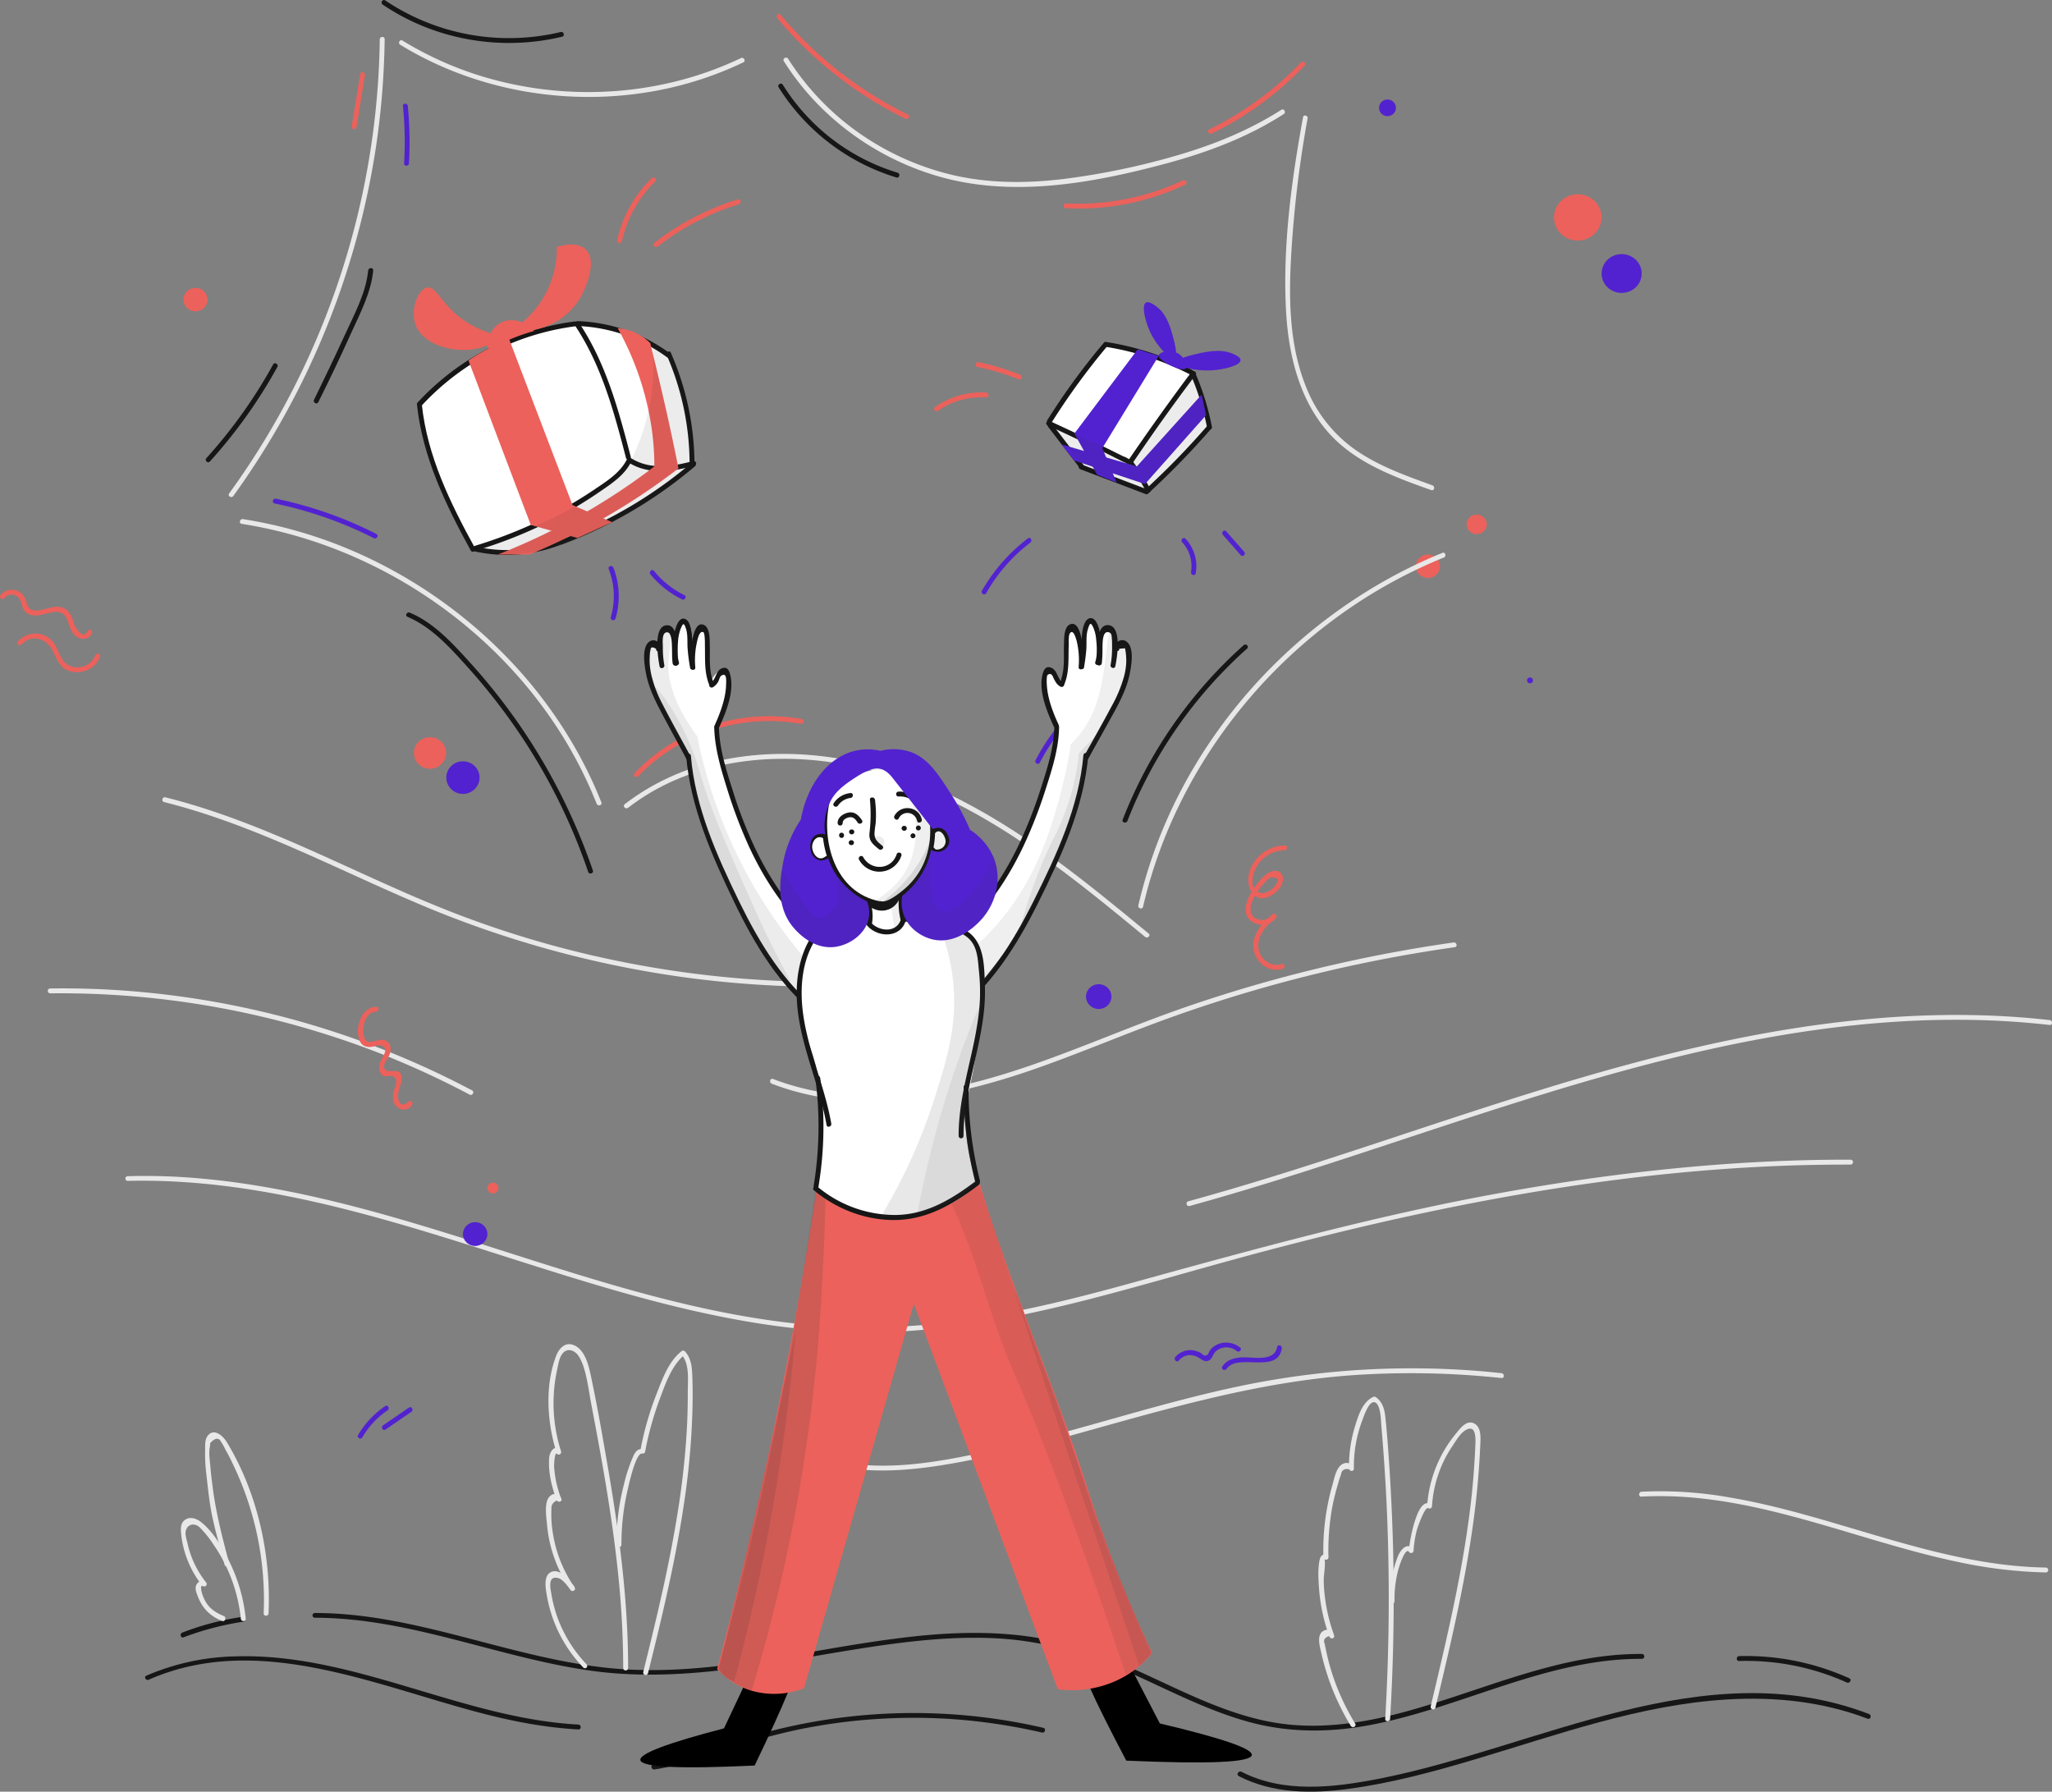 <svg xmlns="http://www.w3.org/2000/svg" viewBox="0 0 1258.42 1098.66"><rect x="0" y="0" width="1258.42" height="1098.66" fill="#808080" stroke="none"/><title>21</title><g id="Capa_2" data-name="Capa 2"><g id="Capa_1-2" data-name="Capa 1"><path d="M193,992c58.3,0,112.5,24.5,169.6,32.5,55.5,7.7,110.4-5,165-13.6,27.5-4.3,55.3-7.7,83.2-6.3,28.8,1.5,55.5,9.3,81.7,20.9,23.7,10.6,46.9,22.9,72,30,23.9,6.8,48.5,7.1,72.9,2.8,57.4-10.1,110.2-41.4,169.5-41.1a1.5,1.5,0,0,0,0-3c-51.9-.3-99.2,23.4-148.4,36.31-25.6,6.69-52.3,10.3-78.5,5.5-26.5-4.81-50.9-17-75.1-28.2-24-11.1-48.3-20.8-74.7-24.4-27.2-3.7-54.7-2.1-81.8,1.5-55,7.1-109.7,22.1-165.5,18.69-64.5-4-124.6-34.5-189.7-34.5a1.45,1.45,0,1,0-.2,2.9Z" fill="#161616"/><path d="M112.6,1004a178.66,178.66,0,0,1,36.7-9.6c1.9-.3,1.1-3.2-.8-2.9a166.75,166.75,0,0,0-36.7,9.6c-1.8.7-1,3.6.8,2.9Z" fill="#161616"/><path d="M91.2,1030c67-29.5,139.3,3.8,204.8,20.7,19.2,5,38.8,8.7,58.7,9.8,1.9.1,1.9-2.9,0-3-72.2-3.9-137.8-44.2-210.9-41.8a145.12,145.12,0,0,0-54,11.8c-1.8.7-.3,3.3,1.4,2.5Z" fill="#161616"/><path d="M401.4,1085c15.4-2.3,30-7.4,44.7-12.4a382.5,382.5,0,0,1,44.3-12.2,351.23,351.23,0,0,1,94.3-6.2,355.32,355.32,0,0,1,54.3,8.2c1.9.4,2.7-2.5.8-2.9a352.73,352.73,0,0,0-187.6,7.9c-17.1,5.5-33.8,12-51.7,14.7-1.8.3-1,3.2.9,2.9Z" fill="#161616"/><path d="M759.7,1089.12c20.8,10.7,44.6,10.9,67.3,7.8,26.3-3.5,52.1-10.5,77.6-18.1,50.7-15.1,101.2-33.5,154.5-36.7,29.3-1.8,58.8,1.31,86.3,11.81,1.8.69,2.6-2.2.8-2.9-100.7-38.6-202.7,20.5-300.5,39.69-27.7,5.4-58.4,9.1-84.4-4.3-1.8-.8-3.3,1.8-1.6,2.7Z" fill="#161616"/><path d="M1066.6,1018.52a150.27,150.27,0,0,1,66,13.2c1.7.8,3.3-1.8,1.5-2.6a153.71,153.71,0,0,0-67.5-13.6c-2,.1-2,3.1,0,3Z" fill="#161616"/><path d="M359.7,1020.52a82.53,82.53,0,0,1-17.8-28.6,83.57,83.57,0,0,1-3.8-14.7c-.5-3-2.5-11.4,4.4-9.5,2.7.8,5.8,5,7.3,7.2,1.1,1.6,3.7.1,2.6-1.5a80.2,80.2,0,0,1-11.5-24.6,88.09,88.09,0,0,1-2.5-13.6c-.2-2.2-.3-4.4-.3-6.7,0-1.1,0-2.2.1-3.3-.2-2.2.8-3.9,3.2-5.1,1-.3,1.9-.5,2.9-.8a69.28,69.28,0,0,1-3.6-12.59c-.4-2.41-.7-4.91-.9-7.41,0-.29.2-9.5,1.8-7.79a1.51,1.51,0,0,0,2.5-1.5,96.74,96.74,0,0,1-2.5-49.8c.7-3.2,1.3-7.91,3.6-10.5,3-3.41,7.3-1.6,9.5,1.59a26.55,26.55,0,0,1,3.1,6.6c2.5,7.6,3.4,15.8,4.9,23.6,6.5,34.1,12.7,68.3,16.3,102.9a569.8,569.8,0,0,1,3.2,58.4,1.5,1.5,0,0,0,3,0c0-40.5-5.2-80.8-12-120.7-3.4-19.7-6.8-39.6-11-59.2-1.4-6.4-3.7-15.6-10.6-18.2-5.1-1.9-8.8,2.2-10.5,6.6-7.1,18.4-5.6,40.9.2,59.4.8-.5,1.7-1,2.5-1.5-3.7-3.8-6.7,1.1-7,4.6-.7,8.7,1.5,18,4.6,26,.7,1.8,3.5,1.1,2.9-.8a4.18,4.18,0,0,0-6.8-1.8c-4,3.3-2.5,12.6-2.1,16.9a82.87,82.87,0,0,0,14.4,40.5c.9-.5,1.7-1,2.6-1.5-2.6-3.7-8.7-11.4-14.1-9.3s-3.6,10.6-2.9,14.8a84.27,84.27,0,0,0,22.2,43.8,1.42,1.42,0,1,0,2.1-1.9Z" fill="#e8e8e8"/><path d="M381.1,947.22a147.72,147.72,0,0,1,2.8-29c.8-3.7,5.6-27.6,9.9-26.9.7.1,1.7-.2,1.8-1a195.9,195.9,0,0,1,8.5-31.1c3.6-9.6,7.6-22,15.9-28.6h-2.1c5.3,5.8,3.8,16.3,3.9,23.6,0,8-.2,16-.7,24.1a496.09,496.09,0,0,1-5.7,50.3c-5.2,32.5-13,64.6-20.9,96.6a1.5,1.5,0,0,0,2.9.8c8.6-34.5,16.9-69,22.1-104.2a471.14,471.14,0,0,0,4.9-50.2c.4-9,.5-18,.2-27-.2-5.8-.5-11.6-4.6-16a1.54,1.54,0,0,0-2.1,0c-8,6.3-11.8,17.3-15.4,26.5a188.46,188.46,0,0,0-9.8,34.5c.6-.3,1.2-.7,1.8-1-3.1-.5-4.7,1.3-6,4a100.41,100.41,0,0,0-5.9,17.8,145.06,145.06,0,0,0-4.6,37.1c.1,1.6,3.1,1.6,3.1-.3Z" fill="#e8e8e8"/><path d="M831.1,1056.92a143.78,143.78,0,0,1-12.5-25.9,131.5,131.5,0,0,1-3.9-12.6c-.6-2.3-1.1-4.6-1.6-6.9-.2-1.1-.5-2.3-.7-3.5-1-2.4,0-4,2.9-4.8,1-.1,2-.3,2.9-.4a105,105,0,0,1-5.6-22.9,90.44,90.44,0,0,1-.8-11.6c0-1.9,1.4-11.1.3-12.3a1.54,1.54,0,0,0,2.6-1.1,149.1,149.1,0,0,1,1.9-28.3c.7-4.3,1.7-8.5,2.8-12.7l1.8-6.3c.4-1.2.8-2.4,1.2-3.5.4-2.6,2-3.7,5-3.2.6,1.5,3,1.4,2.9-.4a79.16,79.16,0,0,1,4.9-28.9c.9-2.3,3.8-11.6,7.2-11.8,4.4-.2,4.5,11.7,4.7,14.1,1.7,19.7,3,39.5,3.7,59.3q2.25,60.45-1.3,120.8c-.1,1.9,2.9,1.9,3,0q3.15-52.95,1.8-105.9c-.5-17.5-1.3-35-2.5-52.4-.6-8.6-1.2-17.1-2.1-25.7-.5-5.3-1.5-10.2-6.1-13.4a1.59,1.59,0,0,0-1.5,0c-6.5,3.1-9,11.1-11,17.6a84,84,0,0,0-3.8,26.4c1-.1,2-.3,2.9-.4a4.67,4.67,0,0,0-6.6-2.6c-4.4,2-5.5,9.9-6.7,13.8a146,146,0,0,0-5.3,43.6c.9-.4,1.7-.7,2.6-1.1l-.5-.5a1.39,1.39,0,0,0-1.5-.4c-2.2.8-2.7,2.2-3.1,4.4-.9,5.3-.6,11.1-.2,16.4a108.68,108.68,0,0,0,6.4,29.8c.5,1.5,3.1,1.4,2.9-.4a4.27,4.27,0,0,0-6.5-3.2c-4.7,2.5-2.1,10.2-1.3,14a147.55,147.55,0,0,0,18,44.3c1.1,1.7,3.7.2,2.7-1.4Z" fill="#e8e8e8"/><path d="M855.2,981.92a71.72,71.72,0,0,1,1.5-16,57.48,57.48,0,0,1,2-7.1c.3-.8,3.5-10,5.4-7.2a1.52,1.52,0,0,0,2.8-.8,62,62,0,0,1,2.1-12.9c.5-1.8,4.9-14.3,6.9-13.1a1.53,1.53,0,0,0,2.3-1.3,74,74,0,0,1,6.2-25.4,67.91,67.91,0,0,1,6.2-11.2c1.9-2.9,4.8-7.8,7.8-9.7,7.8-5,6.4,7.2,6.3,10.8-.2,4.5-.5,9-.8,13.6-.7,9.7-1.7,19.3-3,28.9-5.2,39.1-14.4,77.5-23.5,115.8-.4,1.9,2.4,2.7,2.9.8,8.6-35.9,17.2-71.9,22.5-108.5a512.3,512.3,0,0,0,5-52.5c.2-4.2.8-11-3.8-13.3-4.8-2.4-8.8,3.5-11.4,6.6a78,78,0,0,0-17.4,44.3c.8-.4,1.5-.9,2.3-1.3-8.6-5.5-13.3,24.1-13.5,28.6.9-.3,1.9-.5,2.8-.8-3.4-5-7.7-.1-9.3,3.6a71.66,71.66,0,0,0-5.2,28.2c-.1,1.8,2.9,1.8,2.9-.1Z" fill="#e8e8e8"/><path d="M137.2,990.92c-4-1.6-7.8-3.9-10.3-7.5a23.4,23.4,0,0,1-2.7-5.5c-.2-.4-2.1-6.5.3-5.3a1.51,1.51,0,0,0,1.8-2.4,58.38,58.38,0,0,1-11.2-23.4c-.5-2.3-1.7-5.6-1.2-7.9,1-4.6,5.6-5.2,8.6-2.3a67,67,0,0,1,8.5,10.6,97.82,97.82,0,0,1,16.7,45.4c.2,1.9,3.2,1.9,3,0a102,102,0,0,0-8.6-32c-4.3-9.4-10.6-20.8-18.8-27.3-2.7-2.1-6.5-3.5-9.6-1.5-3.6,2.2-2.8,7.1-2.4,10.6a61.08,61.08,0,0,0,12.9,30.1l1.8-2.4c-1.7-.8-3.5-.9-4.9.7-2.1,2.3-.8,5.5.2,8,2.8,7.5,7.6,12.2,15,15.2,1.9.5,2.7-2.4.9-3.1Z" fill="#e8e8e8"/><path d="M140.5,958.52c-4.1-15.6-8.1-30.8-10.1-46.8-.5-3.8-1-7.7-1.3-11.5s-1.3-9.6-.3-13.4c0-.6.1-1.3.1-1.9,3.1-3.4,5.4-3.6,6.9-.4a29.75,29.75,0,0,1,2.4,4.3c1.9,3.3,3.6,6.7,5.2,10.2a191.42,191.42,0,0,1,18.3,90.3c-.1,1.9,2.9,1.9,3,0,1.6-36.1-6.8-74-25.6-105-2.3-3.8-7.9-9-11.8-3.8-1.7,2.2-1.5,5.8-1.5,8.4a99.37,99.37,0,0,0,.8,15.4c1,9,1.9,18.2,3.9,27.1,2.1,9.5,4.8,18.8,7.3,28.2.3,1.5,3.2.7,2.7-1.1Z" fill="#e8e8e8"/><path d="M78.5,724.12c66.1-1.6,130.5,15.1,193.2,34.4s124.9,41.7,189.9,52.4c32.6,5.4,65.7,7.5,98.7,5,36.3-2.7,72-10.1,107.2-19.1,35.9-9.2,71.4-19.9,107.3-29.4s72.2-18.3,108.7-25.8c73.7-15.2,148.6-25.4,224-27.2,9.1-.2,18.3-.3,27.4-.3a1.5,1.5,0,0,0,0-3c-73.9-.2-147.6,8-220.3,21.41-73.3,13.59-144.9,33.29-216.7,53.09-35.6,9.91-71.5,19-108.1,24.2a410.85,410.85,0,0,1-105.1,1.41c-65.8-7.6-128.9-29.2-191.7-49.1-62-19.6-125.3-38.3-190.6-40.8-8-.3-16-.3-24-.1a1.45,1.45,0,1,0,.1,2.89Z" fill="#e8e8e8"/><path d="M729.5,739.52c68.3-18.8,134.9-42.9,202.5-64.1,67.4-21.2,136.2-39.7,206.7-46.9,39.3-4,79-4.5,118.3,0,1.9.2,1.9-2.8,0-3-69.8-7.9-140.3-.2-208.6,14.9-69.3,15.3-136.5,38.2-203.8,60.4-38.4,12.7-76.8,25.1-115.8,35.8a1.49,1.49,0,1,0,.7,2.9Z" fill="#e8e8e8"/><path d="M509.6,898.32c25.6,5.9,52,3.2,77.6-1.5,26.8-4.9,53.1-11.9,79.4-19.3,53-14.8,105.7-29.9,160.8-34.1a520.38,520.38,0,0,1,93.4,1.6c1.9.2,1.9-2.8,0-3a513.43,513.43,0,0,0-161.2,8.1c-52.7,11.1-103.7,29.1-156.3,40.4-30.3,6.5-62.1,12-92.8,4.9-2-.4-2.8,2.5-.9,2.9Z" fill="#e8e8e8"/><path d="M1006.7,917.72c67-3.6,129,26.3,193.3,39.9a286.87,286.87,0,0,0,54.6,6.6,1.5,1.5,0,0,0,0-3c-66.9-1.1-128.2-31.8-193.4-42.9a242.67,242.67,0,0,0-54.5-3.6c-1.9.2-2,3.2,0,3Z" fill="#e8e8e8"/><path d="M30.8,609.12a539.88,539.88,0,0,1,203,37.1,541.91,541.91,0,0,1,54.2,25c1.7.9,3.2-1.7,1.5-2.6a538.67,538.67,0,0,0-198.4-59.9,527.88,527.88,0,0,0-60.3-2.6,1.5,1.5,0,0,0,0,3Z" fill="#e8e8e8"/><path d="M100.6,491.82c54.7,13.7,104.6,40.6,156.3,62.5a638.33,638.33,0,0,0,163.1,45,635.27,635.27,0,0,0,95.5,5.7,1.5,1.5,0,0,0,0-3,634.05,634.05,0,0,1-170.7-20.7,628.34,628.34,0,0,1-80.1-27c-25.9-10.7-51.3-22.9-76.9-34.2-28.1-12.4-56.6-23.8-86.4-31.2-1.8-.5-2.6,2.4-.8,2.9Z" fill="#e8e8e8"/><path d="M473.3,664.52c51.9,20,108.9,9.1,159.8-8.5,27.4-9.5,54-20.9,81.2-30.8q40.05-14.55,81.3-25.2a882.35,882.35,0,0,1,96.6-19.2c1.9-.3,1.1-3.2-.8-2.9a886.44,886.44,0,0,0-165.4,40c-52.8,18.3-103.9,44.2-159.8,52.1-30.9,4.4-62.8,2.9-92.1-8.4-1.8-.7-2.6,2.2-.8,2.9Z" fill="#e8e8e8"/><ellipse cx="283.9" cy="476.82" rx="10.2" ry="10" fill="#5222d0"/><ellipse cx="673.8" cy="611.12" rx="7.8" ry="7.6" fill="#5222d0"/><ellipse cx="850.9" cy="66.12" rx="5.2" ry="5.1" fill="#5222d0"/><ellipse cx="291.4" cy="756.72" rx="7.5" ry="7.3" fill="#5222d0"/><circle cx="938.3" cy="417.22" r="1.8" fill="#5222d0"/><ellipse cx="263.7" cy="461.72" rx="9.9" ry="9.7" fill="#ec615b"/><path d="M273.6,438.72v0Z" fill="#ec615b"/><ellipse cx="302.3" cy="728.52" rx="3.4" ry="3.3" fill="#ec615b"/><ellipse cx="119.9" cy="183.72" rx="7.4" ry="7.2" fill="#ec615b"/><path d="M831.8,29.92v0Z" fill="#ec615b"/><ellipse cx="875.7" cy="347.22" rx="7.4" ry="7.2" fill="#ec615b"/><ellipse cx="905.6" cy="321.52" rx="6.2" ry="6" fill="#ec615b"/><path d="M230.6,617.42c-9.2.2-13.1,13-10.1,20.6,1.4,3.5,4.5,4.4,8,3.8,1.1-.2,2.5-.9,3.7-.9,4.7.3,4.6,3.2,3.2,6-1,2-2.1,3.6-2.6,5.8-.6,2.8-.1,5.9,2.8,7.1,1.6.7,3.5-.5,4.9,0,5,1.6,1,7.9.6,11-.4,3.4.5,7.3,3.8,8.9a5.87,5.87,0,0,0,7.9-2.4c.9-1.7-1.7-3.2-2.6-1.5-3.4,2.7-5.4,1.7-6.2-3.2a13.36,13.36,0,0,1,.6-4c.5-2.2,1.5-4.2,1.7-6.5.1-1.6,0-3.3-1.2-4.5-2.4-2.2-8.2,1-9.5-2.9-.8-2.4,2.8-6.4,3.5-8.6,1.4-4.3-.3-8.6-5.4-8.5-4.2.1-9.2,4.4-10.7-3.1-1.1-5.2,1.4-14.1,7.8-14.2,1.7,0,1.8-3-.2-2.9Z" fill="#ec615b"/><path d="M787.9,518.42c-10.1.2-19.5,7.2-21.9,17.2-2.1,8.7,3.3,19.1,13.2,13.7,3.5-1.9,7-5.3,7.6-9.5.4-3.3-1.7-6.1-5.2-5.8-4.9.4-9.4,6.2-12,9.8-3,4.1-6.1,9.8-5.6,15.1,1,9.1,14.1,10.9,18.7,3.7.8-1.2-.8-3-2.1-2.1-6.9,5.3-14.1,14-11.4,23.4,2.1,7.4,10.1,12.7,17.6,10.1,1.8-.6,1-3.5-.8-2.9-6.7,2.3-13.7-3.3-14.3-10.1-.6-7.3,4.9-13.7,10.4-17.9L780,561c-2,3.2-6.5,3.9-9.8,2.2-4.7-2.5-3.4-7.9-1.6-11.9a33.84,33.84,0,0,1,6.2-9.2c1-1.1,3.6-4.1,5-4.3,1.3.3,2.7.7,4,1a7.33,7.33,0,0,1-1.2,3.5c-2.7,4.4-9.5,7.9-13.2,2.8-2.5-3.3-.9-9.5.8-12.8a20.11,20.11,0,0,1,17.5-10.9c2.1-.1,2.1-3.1.2-3Z" fill="#ec615b"/><path d="M2.5,366.92c3.2-3.9,8.7-2.6,10.3,1.9,1,2.7.9,5,3.4,6.9,4.5,3.4,10.5.8,15.3-.2,12.5-2.5,8.4,10,15.5,14.9,3.1,2.2,7.8,1.6,9.4-2,.8-1.7-1.8-3.3-2.6-1.5-2.6,5.8-7.4-1.7-8.2-4-.5-1.4-.8-2.8-1.4-4.1a11.52,11.52,0,0,0-4.1-5.4c-5.6-3.5-11.8.8-17.5.9-6.1.2-5.5-4-7.6-8.1a8.22,8.22,0,0,0-4.3-3.9,8.88,8.88,0,0,0-10.3,2.5c-1.3,1.5.9,3.6,2.1,2.1Z" fill="#ec615b"/><path d="M13.2,395.22c6.3-6.8,15.4-3.6,19.1,3.8,2.3,4.6,3.9,9.6,8.9,11.9,7.6,3.5,17.5-.4,20.1-8.3.6-1.8-2.3-2.6-2.9-.8-1.9,5.8-8.9,8.6-14.5,6.9-6.9-2-7.4-9.9-11.2-14.9-5.2-6.9-15.8-7-21.6-.7-1.3,1.4.8,3.5,2.1,2.1Z" fill="#ec615b"/><path d="M722.9,834.32c3.7-4.3,8.7-4.2,13.2-1.2,1.5,1,3,2,4.9,1.3,2.4-.9,2.8-4.1,4.5-5.7a10,10,0,0,1,12.9-.3c1.5,1.2,3.6-.9,2.1-2.1-5.4-4.5-14.3-4.1-18.6,1.9-.4.6-.9,2.2-1.4,2.5-2.3,1.5-3.2-.8-4.7-1.4a16.5,16.5,0,0,0-4.8-1.4,12.26,12.26,0,0,0-10.3,4.3c-1.1,1.4,1,3.5,2.2,2.1Z" fill="#5222d0"/><path d="M752.2,839.42c6.8-10.1,31.4,3.6,33.9-12.6.3-1.9-2.6-2.7-2.9-.8-1.3,8.5-13.1,6.5-19.1,6.3-5.6-.1-11.2.7-14.5,5.6-1.1,1.6,1.5,3.1,2.6,1.5Z" fill="#5222d0"/><path d="M222.2,881.42a50.27,50.27,0,0,1,15.5-16.6c1.6-1.1.1-3.7-1.5-2.6a56.14,56.14,0,0,0-16.6,17.7c-1,1.6,1.6,3.1,2.6,1.5Z" fill="#5222d0"/><path d="M236.4,876.62c5.3-3.6,10.6-7.3,15.9-10.9,1.6-1.1.1-3.7-1.5-2.6-5.3,3.6-10.6,7.3-15.9,10.9-1.6,1.1-.1,3.7,1.5,2.6Z" fill="#5222d0"/><path d="M232.9,24.12a485.31,485.31,0,0,1-57.6,223,482.5,482.5,0,0,1-34.8,55.5c-1.1,1.6,1.5,3.1,2.6,1.5a491,491,0,0,0,87.6-214.9A491.14,491.14,0,0,0,235.9,24c.1-1.8-2.9-1.8-3,.1Z" fill="#e8e8e8"/><path d="M245.4,27.42c48.8,29.9,109.2,39.1,164.9,26.6a214.06,214.06,0,0,0,45.6-15.8c1.7-.8.2-3.4-1.5-2.6-50.7,24.2-110.6,27.2-163.8,9.6a211.74,211.74,0,0,1-43.7-20.3c-1.6-1.1-3.1,1.5-1.5,2.5Z" fill="#e8e8e8"/><path d="M480.7,37.52c21.3,33.8,55.2,58.8,93.4,70.2,46.1,13.8,95.8,4.7,141.2-7.5,25.3-6.8,50-16.1,72-30.3,1.6-1,.1-3.6-1.5-2.6-19.4,12.4-40.7,21.1-62.7,27.6a447.38,447.38,0,0,1-70.6,14.8c-22.9,2.8-46.2,2.8-68.7-2.5a166.89,166.89,0,0,1-53.5-23.3,161.38,161.38,0,0,1-47-47.9c-1-1.6-3.6-.1-2.6,1.5Z" fill="#e8e8e8"/><path d="M799.1,71.92c-7,38.2-12.4,78.2-10.5,117.1,1.5,31.9,10.2,65.2,36.2,85.8,15.5,12.3,34.4,19.1,52.9,25.7,1.8.7,2.6-2.2.8-2.9-16.3-5.9-33-11.8-47.3-21.8a85.08,85.08,0,0,1-30.1-38.2c-12.3-30.2-10.7-64.5-8.2-96.4a688.37,688.37,0,0,1,9-68.6c.4-1.8-2.5-2.6-2.8-.7Z" fill="#e8e8e8"/><path d="M148.2,321.22c74.6,11.7,143.4,54.4,187.3,115.9a264.15,264.15,0,0,1,30.4,55.7c.7,1.8,3.6,1,2.9-.8-28-70.6-86.5-127-156.4-155.9a280.81,280.81,0,0,0-63.4-17.8c-1.9-.3-2.7,2.6-.8,2.9Z" fill="#e8e8e8"/><path d="M385.2,495.32c35.3-27.4,82.1-34.2,125.4-27.8,46.2,6.8,88.1,29,125.9,55.6,22.8,16,44.3,33.7,65.8,51.4,1.5,1.2,3.6-.9,2.1-2.1-38.8-32-78.2-64.4-123.9-86.1-40.8-19.39-86.8-29.1-131.8-21.39-23.8,4.1-46.4,13.39-65.6,28.19-1.5,1.3.6,3.4,2.1,2.2Z" fill="#e8e8e8"/><path d="M701,556c17.2-74.3,64.1-140.3,126.9-183.2a306.13,306.13,0,0,1,57.5-30.9c1.8-.7,1-3.6-.8-2.9-71.6,29.2-131.5,85.3-165,155a296.61,296.61,0,0,0-21.5,61.2c-.4,1.9,2.5,2.7,2.9.8Z" fill="#e8e8e8"/><path d="M249.9,378.22c15,6.4,26.3,19.1,37,31a374.57,374.57,0,0,1,30.7,39.1,357.32,357.32,0,0,1,43.1,86.3c.6,1.8,3.5,1,2.9-.8a366.38,366.38,0,0,0-44.4-88.4,371,371,0,0,0-30.2-38.3c-10.9-12-22.4-25-37.6-31.4-1.7-.9-3.3,1.7-1.5,2.5Z" fill="#161616"/><path d="M477.5,53.52a130,130,0,0,0,72.2,55.3c1.9.6,2.6-2.3.8-2.9A126.12,126.12,0,0,1,480.1,52c-1-1.7-3.6-.1-2.6,1.5Z" fill="#161616"/><path d="M234.7,2.82c32,21.7,72.5,28.7,110,19.7,1.9-.5,1.1-3.3-.8-2.9A136.2,136.2,0,0,1,236.2.22c-1.6-1-3.1,1.6-1.5,2.6Z" fill="#161616"/><path d="M128.7,283a307.58,307.58,0,0,0,41.4-58c.9-1.7-1.7-3.2-2.6-1.5a305.39,305.39,0,0,1-40.9,57.4c-1.3,1.4.8,3.5,2.1,2.1Z" fill="#161616"/><path d="M225.8,165.82c-1.4,14.2-8.9,27.6-14.7,40.4-6,13.1-12.2,26-18.5,38.9-.9,1.7,1.7,3.2,2.6,1.5q10.5-21,20.2-42.5c5.6-12.3,12.2-24.8,13.5-38.4.1-1.8-2.9-1.8-3.1.1Z" fill="#161616"/><path d="M691.4,503.42a275.29,275.29,0,0,1,73.4-105.7c1.4-1.3-.7-3.4-2.1-2.1a278.8,278.8,0,0,0-74.2,107c-.7,1.8,2.2,2.5,2.9.8Z" fill="#161616"/><path d="M220.9,45.32c-1.7,10.7-3.5,21.4-5.2,32.1-.3,1.9,2.6,2.7,2.9.8,1.7-10.7,3.5-21.4,5.2-32.1.3-1.9-2.6-2.7-2.9-.8Z" fill="#ec615b"/><path d="M476.7,11.22a240.69,240.69,0,0,0,78.6,61.6c1.7.8,3.2-1.7,1.5-2.6a238.3,238.3,0,0,1-78-61.1c-1.2-1.5-3.3.6-2.1,2.1Z" fill="#ec615b"/><path d="M653.8,127.72a153.57,153.57,0,0,0,73.1-14.5c1.7-.8.2-3.4-1.5-2.6a151.11,151.11,0,0,1-71.6,14.1c-2-.1-1.9,2.9,0,3Z" fill="#ec615b"/><path d="M743.1,81.92A199.16,199.16,0,0,0,800,40.32c1.3-1.4-.8-3.5-2.1-2.1a196.68,196.68,0,0,1-56.3,41.1c-1.7.8-.2,3.4,1.5,2.6Z" fill="#ec615b"/><path d="M391.3,476.12c25.2-26.5,63.6-38.7,99.6-32.3,1.9.3,2.7-2.6.8-2.9-37.1-6.6-76.5,5.7-102.5,33.1-1.4,1.3.7,3.5,2.1,2.1Z" fill="#ec615b"/><path d="M168.4,308.72A243.45,243.45,0,0,1,229.3,330c1.7.9,3.2-1.7,1.5-2.6a245.19,245.19,0,0,0-61.6-21.6c-1.9-.4-2.7,2.5-.8,2.9Z" fill="#5222d0"/><path d="M247.1,65a217.86,217.86,0,0,1,.7,35.2c-.1,1.9,2.9,1.9,3,0a229.67,229.67,0,0,0-.7-35.2c-.2-1.9-3.2-1.9-3,0Z" fill="#5222d0"/><path d="M637.7,467.62A119.24,119.24,0,0,1,691.8,415c1.7-.8.2-3.4-1.5-2.6a121.59,121.59,0,0,0-55.2,53.7c-.9,1.7,1.7,3.3,2.6,1.5Z" fill="#5222d0"/><path d="M575.1,252a46.82,46.82,0,0,1,29.7-8.3c1.9.1,1.9-2.9,0-3a49.48,49.48,0,0,0-31.2,8.8c-1.6,1-.1,3.6,1.5,2.5Z" fill="#ec615b"/><path d="M599.4,225a147.48,147.48,0,0,1,25.3,7.6c1.8.7,2.6-2.2.8-2.9a147.48,147.48,0,0,0-25.3-7.6c-1.9-.4-2.7,2.5-.8,2.9Z" fill="#ec615b"/><path d="M381.4,147.92a73.77,73.77,0,0,1,20.4-36.6,1.48,1.48,0,1,0-2.1-2.1,75.89,75.89,0,0,0-21.2,37.9,1.5,1.5,0,0,0,2.9.8Z" fill="#ec615b"/><path d="M403.4,151.12a155.74,155.74,0,0,1,49.8-25.9c1.8-.6,1.1-3.5-.8-2.9a158.83,158.83,0,0,0-51.1,26.6c-1.5,1.3.6,3.4,2.1,2.2Z" fill="#ec615b"/><path d="M373.3,348.92a45.89,45.89,0,0,1,1.3,29.5,1.5,1.5,0,0,0,2.9.8,48.73,48.73,0,0,0-1.3-31.1c-.7-1.8-3.6-1-2.9.8Z" fill="#5222d0"/><path d="M398.9,352.22a59.76,59.76,0,0,0,19.3,15.3c1.7.9,3.2-1.7,1.5-2.6A55.37,55.37,0,0,1,401,350c-1.2-1.4-3.3.7-2.1,2.2Z" fill="#5222d0"/><path d="M725,332.52a21.63,21.63,0,0,1,5.4,18.2c-.3,1.9,2.6,2.7,2.9.8a24.67,24.67,0,0,0-6.2-21.1c-1.3-1.5-3.4.6-2.1,2.1Z" fill="#5222d0"/><path d="M749.9,327.92l11,12.5c1.3,1.5,3.4-.7,2.1-2.1l-11-12.5c-1.2-1.5-3.3.6-2.1,2.1Z" fill="#5222d0"/><path d="M604.8,363.72a102,102,0,0,1,27.1-31c1.5-1.2,0-3.8-1.5-2.6a107.12,107.12,0,0,0-28.2,32.1c-.9,1.7,1.7,3.2,2.6,1.5Z" fill="#5222d0"/><ellipse cx="967.6" cy="133.32" rx="14.6" ry="14.2" fill="#ec615b"/><path d="M1006.8,163.82v0Z" fill="#ec615b"/><ellipse cx="994.5" cy="167.72" rx="12.3" ry="11.9" fill="#5222d0"/><path d="M256.7,247.12c1.4,7.3,3.1,15,5.3,23a271.79,271.79,0,0,0,28,65.3,105.18,105.18,0,0,0,12.6,2.3c7.3.9,19.1,2.4,32.4-1.4,3.2-.9,1.8-.8,15.9-6.6s14.9-5.6,20.3-8c9.2-4,17.5-9.8,33.8-21.1,4.7-3.3,11.2-7.9,18.8-13.6a78,78,0,0,0,1-13.6c-.2-9-2.1-15.5-4.8-24.9-4.3-14.7-7.3-24.7-9.2-31a113.14,113.14,0,0,0-12.6-7,125.54,125.54,0,0,0-41.5-11.7,143.45,143.45,0,0,0-27,4.7c-27.2,7.5-45.9,21.6-57.5,30.5A168.72,168.72,0,0,0,256.7,247.12Z" fill="#fff"/><path d="M679.3,210.42a248.61,248.61,0,0,0-24.6,31c-4,6-7.5,11.8-10.6,17.4,6.1,9.1,12.2,18.2,18.4,27.2,13.7,5.3,27.4,10.6,41.1,16,13-13.6,26.1-27.2,39.1-40.9-3.4-11-6.8-21.9-10.1-32.9a192.42,192.42,0,0,0-23.2-9.9A211.82,211.82,0,0,0,679.3,210.42Z" fill="#fff"/><path d="M255.7,248c3.4,32.2,17.6,61.5,33,89.6.9,1.7,3.5.2,2.6-1.5-15.1-27.5-29.3-56.4-32.6-88.1-.2-1.9-3.2-2-3,0Z" fill="#161616"/><path d="M258.5,248.82a155.42,155.42,0,0,1,94-48.7c1.9-.2,1.9-3.2,0-3a158.87,158.87,0,0,0-96.2,49.5c-1.2,1.5.9,3.6,2.2,2.2Z" fill="#161616"/><path d="M352.7,199.72c16.3,24.5,23.9,53,31.2,81.1a1.5,1.5,0,0,0,2.9-.8c-7.4-28.4-15.1-57.1-31.5-81.8-1.1-1.6-3.7-.1-2.6,1.5Z" fill="#161616"/><path d="M292.2,337.52a279.1,279.1,0,0,0,52.7-21.9,260.4,260.4,0,0,0,24.1-14.9c7-4.8,14.3-9.8,18.1-17.6.9-1.7-1.7-3.2-2.6-1.5-4.1,8.3-12.5,13.5-19.9,18.5s-14.9,9.5-22.7,13.7a280.09,280.09,0,0,1-50.4,20.8c-1.9.6-1.1,3.5.7,2.9Z" fill="#161616"/><path d="M354.3,199.92a98.76,98.76,0,0,1,54.8,19.2c1.6,1.1,3.1-1.5,1.5-2.6a101.07,101.07,0,0,0-56.3-19.6c-1.9-.1-1.9,2.9,0,3Z" fill="#161616"/><path d="M408.9,217.82a167.27,167.27,0,0,1,14,66.2,1.5,1.5,0,0,0,3,0,171.48,171.48,0,0,0-14.5-67.7c-.7-1.8-3.2-.3-2.5,1.5Z" fill="#161616"/><path d="M385.2,283.42c12.4,8,27.1,5.8,40.6,2.2a1.5,1.5,0,0,0-.8-2.9c-12.7,3.4-26.5,5.6-38.2-1.9a1.53,1.53,0,0,0-1.6,2.6Z" fill="#161616"/><path d="M290.6,338a90.76,90.76,0,0,0,53.3-4c1.8-.7,1-3.6-.8-2.9a87.09,87.09,0,0,1-51.7,4c-1.9-.4-2.7,2.5-.8,2.9Z" fill="#161616"/><path d="M344.7,333.82a275.57,275.57,0,0,0,81.5-47.9c1.5-1.3-.7-3.4-2.1-2.1a271.8,271.8,0,0,1-80.1,47.1c-1.9.7-1.1,3.6.7,2.9Z" fill="#161616"/><path d="M677,210.12a412.32,412.32,0,0,0-34.7,47.5c-1,1.6,1.6,3.1,2.6,1.5a426,426,0,0,1,34.2-46.9c1.3-1.4-.8-3.6-2.1-2.1Z" fill="#161616"/><path d="M678.4,212.72a171.58,171.58,0,0,1,51.4,16.9c1.7.9,3.2-1.7,1.5-2.6a174.15,174.15,0,0,0-52.2-17.2c-1.8-.3-2.6,2.6-.7,2.9Z" fill="#161616"/><path d="M642.4,260.82q23.4,10.65,46.3,22.3c1.7.9,3.2-1.7,1.5-2.6q-23-11.55-46.3-22.3c-1.8-.8-3.3,1.8-1.5,2.6Z" fill="#161616"/><path d="M730.6,228.22q-20.1,26.85-39,54.6a16,16,0,0,1,2.1-.5c-1.1-.6-2.2-1.3-3.4-1.9a1.5,1.5,0,0,0-1.5,2.6c1.1.6,2.2,1.3,3.4,1.9a1.72,1.72,0,0,0,2.1-.5c12.5-18.5,25.5-36.8,39-54.6,1-1.6-1.6-3.1-2.7-1.6Z" fill="#161616"/><path d="M730.3,229.92a160.76,160.76,0,0,1,10,32.5c.4,1.9,3.3,1.1,2.9-.8a161.6,161.6,0,0,0-10.3-33.2c-.7-1.7-3.3-.2-2.6,1.5Z" fill="#161616"/><path d="M692.6,285.12a115.82,115.82,0,0,1,10.3,16.4c.9,1.7,3.5.2,2.6-1.5a115.82,115.82,0,0,0-10.3-16.4c-1.1-1.5-3.7,0-2.6,1.5Z" fill="#161616"/><path d="M705.5,301.32a487.38,487.38,0,0,0,36.8-37.9c1.3-1.5-.9-3.6-2.1-2.1a470.25,470.25,0,0,1-36.8,37.9c-1.4,1.3.7,3.4,2.1,2.1Z" fill="#161616"/><path d="M642.7,261.62c6.4,8.3,12.8,16.7,19.2,25,1.2,1.5,3.8,0,2.6-1.5-6.4-8.3-12.8-16.7-19.2-25-1.2-1.5-3.8-.1-2.6,1.5Z" fill="#161616"/><path d="M662.5,287.72,702.7,303c1.8.7,2.6-2.2.8-2.9l-40.2-15.3c-1.8-.7-2.6,2.2-.8,2.9Z" fill="#161616"/><path d="M287.3,221q19.05,50.4,38.2,100.9c9.5,2.7,19.1,5.3,28.6,8,7.1-3.2,14.2-6.5,21.3-9.7l-24.3-10.5q-19.5-51-39-102.1c-3.6,1.6-7.4,3.4-11.3,5.5A126.94,126.94,0,0,0,287.3,221Z" fill="#ec615b"/><path d="M378.8,201.22a178.87,178.87,0,0,1,20.8,61.2,168,168,0,0,1,1.7,23.6,387.56,387.56,0,0,1-58.6,37.1A405.82,405.82,0,0,1,305.4,340h19.5a412.15,412.15,0,0,0,45.6-22.4,395.77,395.77,0,0,0,45.6-30.4c-2.4-12-5-24.3-7.8-36.7-3.1-13.7-6.3-27-9.5-40.1a32,32,0,0,0-9.1-6.3A32.75,32.75,0,0,0,378.8,201.22Z" fill="#ec615b"/><path d="M299.4,213.42c-2.2-1.8.7-12.6,8.7-16,6.1-2.6,14-.5,19.5,5.5a127.76,127.76,0,0,0-13.4,4.6C304.2,211.62,300.9,214.62,299.4,213.42Z" fill="#ec615b"/><path d="M313.3,202.92a62.79,62.79,0,0,0,17.4-16.5,59.53,59.53,0,0,0,10.8-35c1.7-.5,11.8-3.6,17.4,1.3,7.6,6.6.6,22.4-.9,25.7a41.43,41.43,0,0,1-13.9,16.9C331.3,204.32,317.3,203.32,313.3,202.92Z" fill="#ec615b"/><path d="M262.1,176.32c5-.8,7.8,8.1,18.2,16.9,9.3,7.8,19.7,11.3,27.8,13.1a38.57,38.57,0,0,1-18.7,8c-12.9,1.6-30.5-3.3-34.7-15.6C251.6,189.42,256.5,177.12,262.1,176.32Z" fill="#ec615b"/><path d="M697.7,214.22c-12.9,17.2-25.9,34.4-38.8,51.6,4.6,8.4,9.2,16.8,13.9,25.2,4,1.6,8,3.3,12,4.9-2.9-7-5.8-14.1-8.8-21.1,11.5-18.9,23.1-37.7,34.6-56.6C706.3,216.92,702,215.62,697.7,214.22Z" fill="#5222d0"/><path d="M736.9,242c-13.2,14.7-26.5,29.3-39.7,44L651,272.52l7.8,9.9c14.5,4.8,28.9,9.6,43.4,14.4l37.4-42.2Q738.4,248.32,736.9,242Z" fill="#5222d0"/><path d="M710.6,217.82c.5-2.1,7.9-4.2,12.9-.4,3.2,2.4,5.1,7.1,3.7,8.5C724.6,228.52,709.9,221,710.6,217.82Z" fill="#5222d0"/><path d="M702.8,185.52c2.2-1.2,6.6,2.6,7.8,3.6s5.4,4.8,8.3,15.7c1.5,5.5,3.7,13.7,1.4,14.8-2.6,1.3-10.5-6.9-14.8-15.7C702.2,196.92,699.9,187.12,702.8,185.52Z" fill="#5222d0"/><path d="M760.8,221c.2-2.4-5.2-4.3-6.7-4.8s-6.7-2.2-18,.3c-5.7,1.3-14.1,3.2-14.2,5.6-.1,2.8,10.9,5.5,20.8,5C750.6,226.72,760.5,224.12,760.8,221Z" fill="#5222d0"/><path d="M291.4,337.12c5.9-2.1,14.6-5.2,25-9.6,17.7-7.4,30.2-12.6,44.1-22a158.78,158.78,0,0,0,26.1-22.4,131.35,131.35,0,0,0,13.6-72.4c3.6,2.1,7.1,4.2,10.7,6.2a211.66,211.66,0,0,1,13.9,68.7,293.19,293.19,0,0,1-27.6,21.3c-34.7,23.7-58.6,29.3-63.9,30.5a95.27,95.27,0,0,1-17.3,2.2A91.73,91.73,0,0,1,291.4,337.12Z" fill="#353535" opacity="0.09" style="isolation:isolate"/><path d="M644.4,259.22c6.4,9.1,12.7,18.2,19.1,27.2,13.3,5.2,26.7,10.3,40,15.5,12.7-13.8,25.4-27.5,38.1-41.3-3.1-10.6-6.3-21.2-9.4-31.8l-39,52.8Q668.75,270.52,644.4,259.22Z" fill="#353535" opacity="0.09" style="isolation:isolate"/><path d="M480.2,1028.62c4-5,6.4-7.3,7.3-6.7q3.45,2.1-24.7,60.7-69.15,3.3-70.1-3.4-.75-5.85,51.3-19.4l22.8-48.3C471.3,1017.22,475.7,1022.92,480.2,1028.62Z"/><path d="M503.6,709.82c-3.8,26.9-8.2,54.3-13,82.1-14.2,81.6-31.5,158.9-50.8,231.6a46.73,46.73,0,0,0,22.1,13.5,50.44,50.44,0,0,0,31.2-1.8q33.9-118.5,67.7-237.1c29.7-32.4,24-74.3,1.3-89.5C547.1,698.62,523.9,700,503.6,709.82Z" fill="#ec615b"/><path d="M504.8,711.52c2.9.3,1.1,45.2-1.2,85.6a1026,1026,0,0,1-42.6,239.3,40.62,40.62,0,0,1-7.4-2.8,41.31,41.31,0,0,1-13.2-10.4c6.1-21.8,14.9-54.6,24-94.8C492.9,802.52,500.7,711.22,504.8,711.52Z" fill="#353535" opacity="0.15" style="isolation:isolate"/><path d="M487.9,816.42c-2.2,26.4-5.4,54.2-9.9,83.2a1202.73,1202.73,0,0,1-27.7,131.2,13.15,13.15,0,0,1-5-2,12.72,12.72,0,0,1-4.5-5.2q12-49.95,23.6-100.8Q476.55,869.12,487.9,816.42Z" fill="#353535" opacity="0.13" style="isolation:isolate"/><path d="M671.7,1025.62c-4.4-5-7.1-7.3-8.1-6.7q-3.75,2.1,27.1,60.7c50.7,2.2,76.3,1.1,77-3.4q.9-5.85-56.4-19.4c-8.4-16.1-16.7-32.2-25.1-48.3C681.4,1014.22,676.6,1019.92,671.7,1025.62Z"/><path d="M542,733.72c-3.7,17.8,4.7,32.5,7.8,37.4q49.5,132.3,98.9,264.7a65.48,65.48,0,0,0,30.6-3.1,61.6,61.6,0,0,0,27.3-19,828.88,828.88,0,0,1-39.7-101.1c-19.9-62.5-46.7-122.9-65.7-185.7-3.2-10.5-8.6-28.9-20.8-31.2C566.2,693.12,546.3,712.72,542,733.72Z" fill="#ec615b"/><path d="M573,696.32c-6.9,5,5.9,31.7,12,45,14.7,32.1,22.3,67,36.4,99.4,15.2,34.9,37.5,91.4,69,186.2a40.36,40.36,0,0,0,7.8-4.9,38.51,38.51,0,0,0,7.8-8.5c-7.9-17.1-19.3-43-31.3-75.3-4.3-11.5-4.8-13.6-9.5-28-5-15.3-12.8-38.5-14.4-43.2-7.5-21.6-7.5-18.7-21.6-57-3-8.1-7.1-19.3-12-33.9-2.4-7.1-4.2-12.8-5.5-16.9-.2-.6-6.8-21.1-16.1-45.4-2.4-6.4-5-12.7-11.5-16C583.7,697.52,576.4,693.82,573,696.32Z" fill="#353535" opacity="0.1" style="isolation:isolate"/><path d="M621.8,789.42c-.6.2,12.8,41.9,76.9,232.1,2.6-2.5,5.2-5,7.8-7.6-3.9-8.7-10-22.5-17-39.7-16.1-39.3-23-62.2-41-112.7C638.5,833.42,622.4,789.22,621.8,789.42Z" fill="#353535" opacity="0.12" style="isolation:isolate"/><path d="M650.1,417c-2.3.2-3.9-6.6-6.4-6.5-2,.1-3.4,4.6-3.5,5.2-1.2,4.1-.6,8.3,3.5,19.3,1.2,3.2,2.8,7.3,4.9,12a237.23,237.23,0,0,1-6.7,31.3c-4.5,15.7-12.1,41.5-32.2,68.1a180.84,180.84,0,0,1-29,30.3,60.31,60.31,0,0,0-4.9,25.4c.1,3.3.5,18.2,6,19.6,3.7.9,8.1-4.5,10.3-7.2,22.4-28.3,33.7-42.4,38.2-50.6,10.5-18.8,19-34.1,26.2-57.1a243.51,243.51,0,0,0,9.2-42.3c2.3-3.8,5.5-9.2,9.2-15.8,10.1-18,13.7-26.1,15.9-35.1,2.3-9.3,2.7-17.3.4-18.2-1.7-.6-3.8,2.5-5.7,1.7-2.8-1.2.2-9.5-2.8-11.3-1.1-.7-3.3-.6-7.8,2.4-3.1-6.5-5.1-7.7-6.4-7.6-2.7.4-4,7.8-4.6,16.2-.8-4.1-2.8-12.7-5.3-12.7-2.1,0-4.3,6.3-4.9,11.3-.9,6.9,1.1,11.9-1.4,18.9C651.8,415.32,651.1,416.82,650.1,417Z" fill="#fff"/><path d="M646.6,445.72c-.3,13.2-4.5,25.9-8.5,38.4a287.47,287.47,0,0,1-13.7,34.7c-10,20.8-23.5,39.8-41.2,54.7-1.5,1.2.7,3.4,2.1,2.1,18.4-15.4,32.2-35.3,42.4-56.9a284.92,284.92,0,0,0,13.5-34.6c4-12.4,8.1-25.1,8.3-38.3.2-2-2.8-2-2.9-.1Z" fill="#161616"/><path d="M664.4,463.12c-2.7,31.6-16.5,61.3-30.5,89.3-12.8,25.6-28.3,50.5-51.4,68-1.5,1.2,0,3.8,1.5,2.6,23.6-17.9,39.5-43,52.5-69.1,14.3-28.5,28.1-58.7,30.9-90.8.1-1.9-2.9-1.9-3,0Z" fill="#161616"/><path d="M649.1,444.12c-3.4-7.3-6.6-15.8-7.1-23.9-.1-1.1-.3-5.8.5-6.4,2.5-1.7,3.2,1.2,3.8,2.4,1.1,2.1,1.9,3.6,4,4.8a1.5,1.5,0,0,0,1.5-2.6c-3.5-2-3.2-7.5-7.2-9-3.4-1.3-4.6,1.5-5.3,4.4-2.4,10.3,2.8,22.6,7,31.8a1.59,1.59,0,0,0,2.8-1.5Z" fill="#161616"/><path d="M652.5,420.12c3.4-7.8,2.6-15.8,2.9-24.1.1-1.9-.3-6.3.8-7.8,2-2.5,3.5,2.8,4,4.5a49.79,49.79,0,0,1,1.3,16.3c-.2,1.9,2.8,1.9,3,0,.3-3.8-.1-30.3-8.6-26-3.5,1.8-3.3,8.9-3.4,12-.3,7.9.8,16-2.5,23.5-.8,1.8,1.8,3.4,2.5,1.6Z" fill="#161616"/><path d="M664.8,409.22c.6-3.6,1.1-7.2,1.4-10.9.3-4.1-.3-8.7,1-12.6,1.1-3.6,1.7-4.3,3.2-1.1a22.5,22.5,0,0,1,1.8,7.1c.5,4.5.9,9.8-.5,14.2-.6,1.9,2.3,2.6,2.9.8,1.6-5.3,1.2-11.8.3-17.2-.5-2.9-2.1-10.5-6-10.5-3.4,0-4.8,5.7-5.1,8.1-1,7-.8,14.2-1.9,21.2-.3,2,2.6,2.8,2.9.9Z" fill="#161616"/><path d="M675.7,406.62a73.91,73.91,0,0,0,.4-9.4c.1-2.7-.1-9.9,3.3-9.6,2.5.2,2.3,2.3,2.5,4.5.1,1.5.1,3.1.1,4.6a58.33,58.33,0,0,1-.9,11c-.4,1.9,2.5,2.7,2.9.8,1-4.9,4.4-25-4.6-25.2-8.3-.2-6.1,18.8-6.7,23.4-.2,1.8,2.8,1.8,3-.1Z" fill="#161616"/><path d="M686.4,397.82l3.5-.3a23.25,23.25,0,0,1,.5,2.8,47.08,47.08,0,0,1,.3,5.3,39.2,39.2,0,0,1-1.5,9.6,81,81,0,0,1-7.3,17.5c-5.5,10.4-11.4,20.7-17.1,31-.9,1.7,1.7,3.2,2.6,1.5,4.8-8.7,9.7-17.4,14.5-26.1,4.5-8.1,9-16.6,10.9-25.8,1-5,3.1-16.5-2.1-20-3.3-2.3-7.6.8-7.2,4.6.1,1.8,3.1,1.8,2.9-.1Z" fill="#161616"/><path d="M681.3,386.52c-1.5.1-1.9,6.3-2.9,13.7-1.6,13-3.4,27.6-9.6,39.8a61.54,61.54,0,0,1-12.1,16.3,254.24,254.24,0,0,1-6.1,29.3c-5.6,21-13.8,50.8-37,78.7a158.76,158.76,0,0,1-30.3,28c-.4,9.8-.8,19.5-1.3,29.3a162.5,162.5,0,0,0,24.5-22.9c12.2-14.1,20.1-30.1,35.4-61.5,12.2-25.1,15.5-34.8,17.5-41.8a199.33,199.33,0,0,0,6.7-31.9,246.38,246.38,0,0,0,15.3-27.7c6.1-13,15.9-34,9.9-39.2-1.7-1.4-4.2-1.3-6.1-1C684.3,391.42,682.7,386.42,681.3,386.52Z" fill="#353535" opacity="0.08" style="isolation:isolate"/><path d="M677.5,445.12c-5.3,5.6-10.6,11.3-15.9,16.9a147.28,147.28,0,0,1-3.5,20.4,151.3,151.3,0,0,1-12.1,31.9c-5.9,11.8-13.6,29.8-21,56.7,3.3-5.7,20.8-36.1,30.6-62.1,3.7-10,5.7-15.2,7.3-23.3,2-9.7,1.5-14.2,4.1-22A57.82,57.82,0,0,1,677.5,445.12Z" fill="#353535" opacity="0.1" style="isolation:isolate"/><path d="M399.7,395.12c-3.2.9-3.3,9.6-2.8,14.5a46.79,46.79,0,0,0,5.7,18c6.4,11.8,12.6,22.9,18.9,33.6a220.48,220.48,0,0,0,5,28.4c4.9,20,11.2,33.6,19.9,52.3,13.8,29.5,22,46.4,39.5,64.4a173,173,0,0,0,16.7,14.9c1.5-1.7,10.7-12.3,8.9-27.4A35.36,35.36,0,0,0,500.1,572a143.8,143.8,0,0,1-19.6-19.7c-15.8-19.6-22.4-39.2-32-68.6-2.6-8-6.1-19.3-9.6-33.2,1.9-6.2,3.5-11.1,4.6-14.2,3.3-9.5,5.4-14.3,3.9-20.4-.4-1.6-1.2-4.6-3.2-5.2-2.3-.6-5.8,2.2-8.5,7.3a167,167,0,0,1-2.5-20.1c-.4-7.4-.2-12.8-1.8-13.2s-4.3,5.6-4.6,6.2a27.08,27.08,0,0,0-2.1,14.2c.8-18.6-1.3-23.3-3.6-23.9-1.9-.5-4.3,2-5,2.8-4.7,5-2.3,12.3-2.1,12.8-2.1-11.1-4.3-11.8-5-11.8-1.8-.1-3.6,3.9-4.3,6.2a13,13,0,0,0,0,6.6C403.1,396.32,401.2,394.72,399.7,395.12Z" fill="#fff"/><path d="M438,445.92c.3,12.8,4,25.2,7.8,37.4a297.43,297.43,0,0,0,13.4,35.5c9.9,21.5,23.3,41.4,41.2,56.9,1.5,1.3,3.6-.9,2.1-2.1-17.3-15-30.3-34-40-54.7a269.71,269.71,0,0,1-13.3-34.7c-4-12.5-8-25.2-8.3-38.4,0-1.8-3-1.8-2.9.1Z" fill="#161616"/><path d="M420.8,463.42c2.6,31.6,15.8,61.3,29.4,89.6,12.6,26.3,28.1,51.9,51.3,70.1,1.5,1.2,3.6-.9,2.1-2.1-22.7-17.7-37.7-42.5-50.2-68-13.7-28.2-27.1-58-29.7-89.5-.1-2-3.1-2-2.9-.1Z" fill="#161616"/><path d="M441.1,445.92c4.2-9.4,9.5-22.1,6.6-32.6-.7-2.6-2-4.7-5-3.5-3.9,1.5-3.5,7-7,9a1.5,1.5,0,0,0,1.5,2.6,8.69,8.69,0,0,0,3.4-3.7c.4-.8.8-2.6,1.5-3.2,3.9-2.9,3.2,3.4,3.2,5.2-.2,8.4-3.5,17.2-6.9,24.8-.7,1.6,1.9,3.1,2.7,1.4Z" fill="#161616"/><path d="M437.7,418.82c-3.1-7.2-2.2-15-2.4-22.6-.1-3.2.3-11-3.4-12.9-8.3-4.3-8.8,22.3-8.5,26,.2,1.9,3.2,1.9,3,0a50.46,50.46,0,0,1,1-15.5c.3-1.3,1.4-7.3,3.9-6.2,1.1.5,1,7.4,1,8.6.2,8.3-.5,16.3,2.8,24.1.8,1.8,3.4.3,2.6-1.5Z" fill="#161616"/><path d="M426.1,408.62c-1.1-7-.9-14.1-1.9-21-.3-2.5-1.6-8.2-5.1-8.3s-5.2,7.1-5.7,9.7c-1.1,5.7-1.5,12.4.1,18a1.51,1.51,0,0,0,2.9-.8c-1.2-4-.9-8.6-.6-12.8a27.75,27.75,0,0,1,1.5-7.5c1.5-3.8,2.1-4.6,3.5,0,1.1,3.7.6,8,.9,11.8a117,117,0,0,0,1.5,11.7c.3,1.9,3.2,1.1,2.9-.8Z" fill="#161616"/><path d="M415.6,406.82c-.6-4.5,1.6-23.7-6.6-23.4-8.8.3-5.4,20.4-4.5,25.2.4,1.9,3.3,1.1,2.9-.8a57.66,57.66,0,0,1-.9-11c0-2.7-.8-8.8,2.4-9.1s3.1,7,3.2,9.6c.1,3.2,0,6.3.4,9.4.3,2,3.4,2.1,3.1.1Z" fill="#161616"/><path d="M405.3,398c.4-3.7-3.7-6.9-7-4.6-4.9,3.4-3.1,14.3-2.2,19.1,1.6,8.9,5.6,17.1,9.9,25.1,4.9,9.3,10,18.5,14.9,27.7.9,1.7,3.5.2,2.6-1.5-5.7-10.6-11.6-21.1-17.1-31.8a75.45,75.45,0,0,1-6.6-16.7,43.61,43.61,0,0,1-1.4-9.6c0-1.2,0-2.4.1-3.7a15.83,15.83,0,0,1,.5-3.8c.1-1.5,1.3-1.6,3.4-.3-.3,2,2.7,2,2.9.1Z" fill="#161616"/><path d="M409.8,385.92c2.8,1,.8,13,.3,17.5-1.1,10.3,1.2,25.9,17.5,48.1a301.35,301.35,0,0,0,29.3,82.2,296.86,296.86,0,0,0,43.7,61.8c1,8.8,1.9,17.6,2.9,26.5a123.56,123.56,0,0,1-23.3-21c-7.4-8.7-11.8-16.3-18.2-28.4-16.5-31.3-24.8-47-30.6-66a249.69,249.69,0,0,1-9.2-44,162.51,162.51,0,0,1-16.9-26.8c-7-13.9-8.8-22.7-8.6-30.6.2-9,1.8-10.2,2.5-10.5,1.5-.6,3.5.6,4.8,1.6-.1-.5-1.1-5,1.9-8.3C406.4,387.62,408.4,385.42,409.8,385.92Z" fill="#353535" opacity="0.09" style="isolation:isolate"/><path d="M401.8,421.62c1-.5,7.1,8.1,11.5,15.3a146.75,146.75,0,0,1,15.6,35.7c6.6,22.9,15.1,42.3,32.2,81,5.2,11.7,13.1,28.7,24.2,48.8A146.8,146.8,0,0,1,472.6,589c-4.3-5.1-18.4-22.4-33.1-62.1a381.43,381.43,0,0,1-17.2-62.1c-3.4-5.8-8.1-14.1-13.1-24.5C407,435.62,400.7,422.22,401.8,421.62Z" fill="#353535" opacity="0.09" style="isolation:isolate"/><path d="M543.8,563.32a92.63,92.63,0,0,0-17.8,0c-9.4,1-17.8,1.8-24.1,7.3-4.7,4.1-6.1,9.2-8.7,19.3a87.42,87.42,0,0,0-3.3,24.7c.4,20,8,22.6,12,46.8,2,11.7,1.8,20.8,1.7,31.7a237.74,237.74,0,0,1-3.3,36.3A79.55,79.55,0,0,0,520.2,741a75,75,0,0,0,41.1,4.6,71.38,71.38,0,0,0,38.2-19.7c-7-18.9-7.7-34.1-7.1-44.4.8-12.5,3.4-15.2,7.1-42.1,2.8-20,2.7-28.3,2.5-32.8-.7-18-1.1-27.1-7.1-33.2S573.9,566,543.8,563.32Z" fill="#fff"/><path d="M538.8,562.62a90.91,90.91,0,0,0-22.1,1.2c-6.2,1.1-12.6,2.2-16.7,7.3-7.5,9.2-10.7,21.9-11.3,33.5-1.5,29.6,13.2,56.6,18.2,85.2.3,1.9,3.2,1.1,2.9-.8-4.5-25.8-16.9-49.9-18.1-76.3-.5-12.1,1.3-24.5,7.5-35.1,2.1-3.59,4.4-7.09,8.5-8.59a68.23,68.23,0,0,1,8.8-2.21,91.27,91.27,0,0,1,22.2-1.29c2,.19,2-2.81.1-2.91Z" fill="#161616"/><path d="M500,661a225.31,225.31,0,0,1-1,66.1c-.3,1.9,2.6,2.7,2.9.8A224,224,0,0,0,503,661c-.3-1.9-3.3-1.9-3,0Z" fill="#161616"/><path d="M551.1,565.32c13.4-.8,29.9.8,41.3,8.8,6.9,4.9,7.2,13.1,7.9,20.8a120.27,120.27,0,0,1,.5,20.8c-2,27.3-13,53.2-12.9,80.8a1.5,1.5,0,0,0,3,0c-.1-31.1,14.1-60.4,13.1-91.6-.4-11.9,0-27.2-11.4-34.2-11.9-7.3-27.8-9.2-41.5-8.4-2,.1-2,3.1,0,3Z" fill="#161616"/><path d="M591,666.52a226.86,226.86,0,0,0,7,58,1.5,1.5,0,0,0,2.9-.8,225.06,225.06,0,0,1-6.9-57.2,1.5,1.5,0,0,0-3,0Z" fill="#161616"/><path d="M499.2,729.92c13.6,11.3,30.9,18.1,48.7,18.2,20.1.1,36.9-9.7,52.4-21.6,1.5-1.2,0-3.8-1.5-2.6-14.7,11.2-30.4,20.8-49.3,21.1a74.16,74.16,0,0,1-48.1-17.3c-1.6-1.2-3.7.9-2.2,2.2Z" fill="#161616"/><path d="M574.9,564.62a135.85,135.85,0,0,1,9.1,32.9c3.9,28.3-2.7,50-10.6,75.1A340.11,340.11,0,0,1,540.2,746a73.2,73.2,0,0,0,19.9-.9,77.86,77.86,0,0,0,38.9-19.9c-.7-5-1.9-12.8-3.6-22.2-2.7-14.7-3.6-15.8-3.9-21.1-.4-6.5.7-5.7,6.6-33.2a240.27,240.27,0,0,0,5-33.4c.1-1.1.1-2.2.2-3.3.5-16.5.7-26.6-6.3-35.2C590.3,568.62,580.6,565.72,574.9,564.62Z" fill="#353535" opacity="0.11" style="isolation:isolate"/><path d="M603.8,612.52c-.7-.2-4.2,5.3-12.4,27.2a639,639,0,0,0-28.7,103.7,62.94,62.94,0,0,0,17.2-4.9,57.26,57.26,0,0,0,18.4-13.3,160.8,160.8,0,0,1-6.3-45.1C592.1,642.72,605.4,613,603.8,612.52Z" fill="#353535" opacity="0.08" style="isolation:isolate"/><path d="M507.7,490.52c-3.9,8-2.8,16.1-1.9,19.9-.4,0-5.1-.2-7.6,3.2-3,4-.2,9,.3,9.8.7,1.2,1.6,2.9,3.5,3.4,3,.9,5.8-1.7,6-1.9a53.51,53.51,0,0,0,7.9,13.5A57.46,57.46,0,0,0,533.1,553c.2,4.8.4,9.5.5,14.3a13.7,13.7,0,0,0,6.8,3.4c6.7,1.3,11.9-3.1,12.5-3.7l-.3-18a48.47,48.47,0,0,0,8.5-8.5,45.94,45.94,0,0,0,8.7-19.9,15.67,15.67,0,0,0,5.2.8c2.2,0,5-.1,6.3-1.9,1.4-2-.1-4.9-1.6-8-1.5-2.9-2.6-3.3-3-3.4a4.9,4.9,0,0,0-3.8.8A34.07,34.07,0,0,0,571,493c-.7-1.9-4.7-12.1-14.4-17.5C540.7,466.92,515.7,474.22,507.7,490.52Z" fill="#fff"/><path d="M505.9,490.72c-5.9,25.9,3.7,59.3,33.1,64.9,1.9.4,2.7-2.5.8-2.9-27.8-5.3-36.5-36.8-31-61.2.4-1.9-2.5-2.7-2.9-.8Z" fill="#161616"/><path d="M539.4,555.52c4.1,1.2,9.7-2.7,13-4.9a43.77,43.77,0,0,0,11.4-10.9c7.7-10.3,10.6-23.3,9.4-35.9-.2-1.9-3.2-1.9-3,0,1.1,10.9-.9,22-6.8,31.3a45.52,45.52,0,0,1-9.2,10.4c-2.9,2.4-10,8.2-14,7.1a1.5,1.5,0,0,0-.8,2.9Z" fill="#161616"/><path d="M530.6,553.12a25,25,0,0,1,1.2,12.7c-.3,1.9,2.6,2.7,2.9.8a27.84,27.84,0,0,0-1.2-14.3c-.6-1.8-3.5-1.1-2.9.8Z" fill="#161616"/><path d="M551.3,549.72a42.78,42.78,0,0,0,1.2,15.1,1.5,1.5,0,0,0,2.9-.8,43.08,43.08,0,0,1-1.1-14.3c.2-1.9-2.8-1.9-3,0Z" fill="#161616"/><path d="M531.9,567.72c6.9,7.7,21.3,7.5,23.8-4.2.4-1.9-2.5-2.7-2.9-.8-2.1,9.5-13.3,8.9-18.8,2.9-1.3-1.4-3.4.7-2.1,2.1Z" fill="#161616"/><path d="M532.5,555.12c5.8,5.3,14.9,4.1,18.6-3,.9-1.7-1.7-3.2-2.6-1.5a8.74,8.74,0,0,1-13.9,2.4c-1.4-1.3-3.5.8-2.1,2.1Z" fill="#161616"/><path d="M538.5,557.32a10.71,10.71,0,0,1,4,.4,1.5,1.5,0,0,0,.8-2.9,15.7,15.7,0,0,0-4.8-.5c-1.9.1-1.9,3.1,0,3Z" fill="#161616"/><path d="M506.2,525.22c-4.1,3.3-7.7-1.3-8.1-5.2s2.8-8.5,7-5.9c1.6,1,3.1-1.6,1.5-2.6-6.2-3.9-12.2,2.7-11.5,8.9.8,6.6,7.3,11.7,13.2,6.9,1.5-1.2-.6-3.3-2.1-2.1Z" fill="#161616"/><path d="M573.7,510.62c3.2-3,6.3,2.7,6.2,5.3a4.91,4.91,0,0,1-2.2,4.1c-1.1.7-3.7,1.6-4.6.2-1-1.6-3.6-.1-2.6,1.5,1.5,2.5,4.9,2.6,7.4,1.6a7.83,7.83,0,0,0,4.9-7c.3-5.5-6-12.8-11.3-7.8-1.3,1.3.8,3.5,2.2,2.1Z" fill="#161616"/><path d="M533.5,490.42a94.61,94.61,0,0,1-.3,20.6c-.4,4.7,2.1,6.7,5.8,9.7,1.5,1.2,3.6-.9,2.1-2.1-2.6-2.2-4.9-3.7-4.8-7.7a59.28,59.28,0,0,1,.7-5.9,71.13,71.13,0,0,0-.4-14.6c-.3-1.9-3.3-1.9-3.1,0Z" fill="#161616"/><path d="M516.8,504.62c-.1-2.2,3.1-3.6,4.9-3.5,2.1,0,3.2,1.7,4.3,3.3s3.7.1,2.6-1.5c-2-2.9-4.3-5.3-8.1-4.7-3.2.6-6.9,2.9-6.8,6.5a1.55,1.55,0,0,0,3.1-.1Z" fill="#161616"/><path d="M551.1,501.92a6,6,0,0,1,11.3,1.4c.4,1.9,3.3,1.1,2.9-.8-1.8-8.2-12.9-9.5-16.8-2.2-.8,1.7,1.7,3.3,2.6,1.6Z" fill="#161616"/><path d="M513.9,494a10.89,10.89,0,0,1,7.7-4.7c1.9-.2,1.9-3.2,0-3a13.93,13.93,0,0,0-10.3,6.2c-1.1,1.6,1.5,3.1,2.6,1.5Z" fill="#161616"/><path d="M551.1,488.42a12.63,12.63,0,0,1,9.5,3.3c1.4,1.3,3.6-.8,2.1-2.1a16.12,16.12,0,0,0-11.7-4.2c-1.9.1-1.9,3.1.1,3Z" fill="#161616"/><path d="M517.6,512.32v-.2a1.5,1.5,0,0,0-3,0v.2a1.54,1.54,0,0,0,1.5,1.5,1.47,1.47,0,0,0,1.5-1.5Z" fill="#161616"/><path d="M522.2,511.62h.2a1.5,1.5,0,0,0,0-3h-.2a1.54,1.54,0,0,0-1.5,1.5,1.61,1.61,0,0,0,1.5,1.5Z" fill="#161616"/><path d="M522,518.22h.2a1.5,1.5,0,0,0,0-3H522a1.5,1.5,0,0,0,0,3Z" fill="#161616"/><path d="M554.4,509.42h.2a1.5,1.5,0,0,0,0-3h-.2a1.54,1.54,0,0,0-1.5,1.5,1.61,1.61,0,0,0,1.5,1.5Z" fill="#161616"/><path d="M563.2,509.22a1.5,1.5,0,0,0,0-3,1.5,1.5,0,0,0,0,3Z" fill="#161616"/><path d="M559.9,514a1.5,1.5,0,0,0,0-3,1.5,1.5,0,0,0,0,3Z" fill="#161616"/><path d="M526.8,527.12a14.2,14.2,0,0,0,26-2.5c.6-1.8-2.3-2.6-2.9-.8-3.1,9.6-15.7,10.4-20.5,1.8-.9-1.7-3.5-.2-2.6,1.5Z" fill="#161616"/><path d="M491.1,502.62a70.44,70.44,0,0,0-11.1,27.7c-1.5,9.1-4.1,25,5.9,37.6,2.7,3.4,12.6,14.5,26.2,12.7,9.1-1.2,18.8-8,20.6-17.5a18.18,18.18,0,0,0-1-10.4,46.66,46.66,0,0,1-18-15.1,41.21,41.21,0,0,1-5.8-11.5,6.54,6.54,0,0,1-4.3,1.5,6.4,6.4,0,0,1-4.6-2.4c-3.1-3.5-2.8-10.7,1.3-13.1a8.09,8.09,0,0,1,5.8-.5,32.79,32.79,0,0,1,3-19.9c2.8-5.6,7.1-9.7,17-15.9,8.2-5.1,11.8-4.7,13.1-4.5,4.4.8,7.1,4.3,8.5,6.1,6.3,8,14.5,18.3,24.3,31a7.13,7.13,0,0,1,5.8-.3,7.37,7.37,0,0,1,3.4,3.9,7.19,7.19,0,0,1,.9,4.6,7.06,7.06,0,0,1-4.9,5.4,7.28,7.28,0,0,1-6.2-1,47.82,47.82,0,0,1-6.2,15.6,49.29,49.29,0,0,1-11.5,12.7,22.27,22.27,0,0,0,1,11.8c3,8.2,10.8,13.4,18,15,13.5,2.9,24.4-7.2,27.2-9.9,9.6-9,15.4-24.1,10.5-38.6-3.7-10.8-11.9-16.7-15.1-18.8a148.42,148.42,0,0,0-11.1-21c-9-14.1-15.2-23.6-26.5-27.1a33.19,33.19,0,0,0-17.4-.3,33.91,33.91,0,0,0-15.7,0C507.6,464.52,495,481.12,491.1,502.62Z" fill="#5222d0"/><path d="M559.7,491.52c-.8.3.8,5.5,1.6,10.7.1.7,1.8,13.6-3,25.9-5.4,13.8-16.6,21.2-21.5,24,3.1.7,6.3,1.4,9.4,2.2.9,5.4,1.7,10.9,2.6,16.3,2-2.4,4.1-4.8,6.1-7.2a24.58,24.58,0,0,0,5,6.5,26.23,26.23,0,0,0,15.2,6.7c9.6.9,16.7-4.3,20.7-7.2a37.5,37.5,0,0,0,13.3-45.3,53.56,53.56,0,0,1-9.8,19.8c-1.4,1.8-14,17.5-21.8,14.8-6.7-2.3-9-18.1-5.7-38.8a5.6,5.6,0,0,0,4.1,2c2.9-.1,4.2-3,4.4-3.3,1.4-3-.3-6.3-2-8.1a9,9,0,0,0-6.1-2.8,60.56,60.56,0,0,1-5.2-5.9C562.2,495.92,560.4,491.32,559.7,491.52Z" fill="#353535" opacity="0.08" style="isolation:isolate"/><path d="M535.5,513.72c.8-1.3,5.2-1.6,6.5,1.1,1,2.1-.3,4.9-1.7,5.2C538.1,520.62,534.4,515.42,535.5,513.72Z" fill="#353535" opacity="0.09" style="isolation:isolate"/><path d="M512.4,556c-2.1,3.6-6.3,6.9-10.5,6.5-2.5-.2-5.3-1.7-15-17.2-3.2-5.1-5.7-9.5-7.4-12.4a39.7,39.7,0,0,0,3,29.1c1.7,3.3,5.7,10.6,14.2,15.2a25.63,25.63,0,0,0,12.8,3.7c9.9-.1,16.3-6.7,17.6-8.1,2.3-2.3,5.6-5.8,6.1-11.3a16,16,0,0,0-2.6-10.2c-3-4.6-6.2-4.1-11.3-8.5-6.5-5.6-8.3-12.5-9.1-12.2C509,531.32,518.1,546.22,512.4,556Z" fill="#353535" opacity="0.09" style="isolation:isolate"/><path d="M571.4,513.92c-.6-.2-2.4,6.1-7.6,14.6a86.59,86.59,0,0,1-23.1,24.8,41.92,41.92,0,0,0,19.6-11.7C571.1,530,572.3,514.22,571.4,513.92Z" fill="#353535" opacity="0.13" style="isolation:isolate"/></g></g></svg>